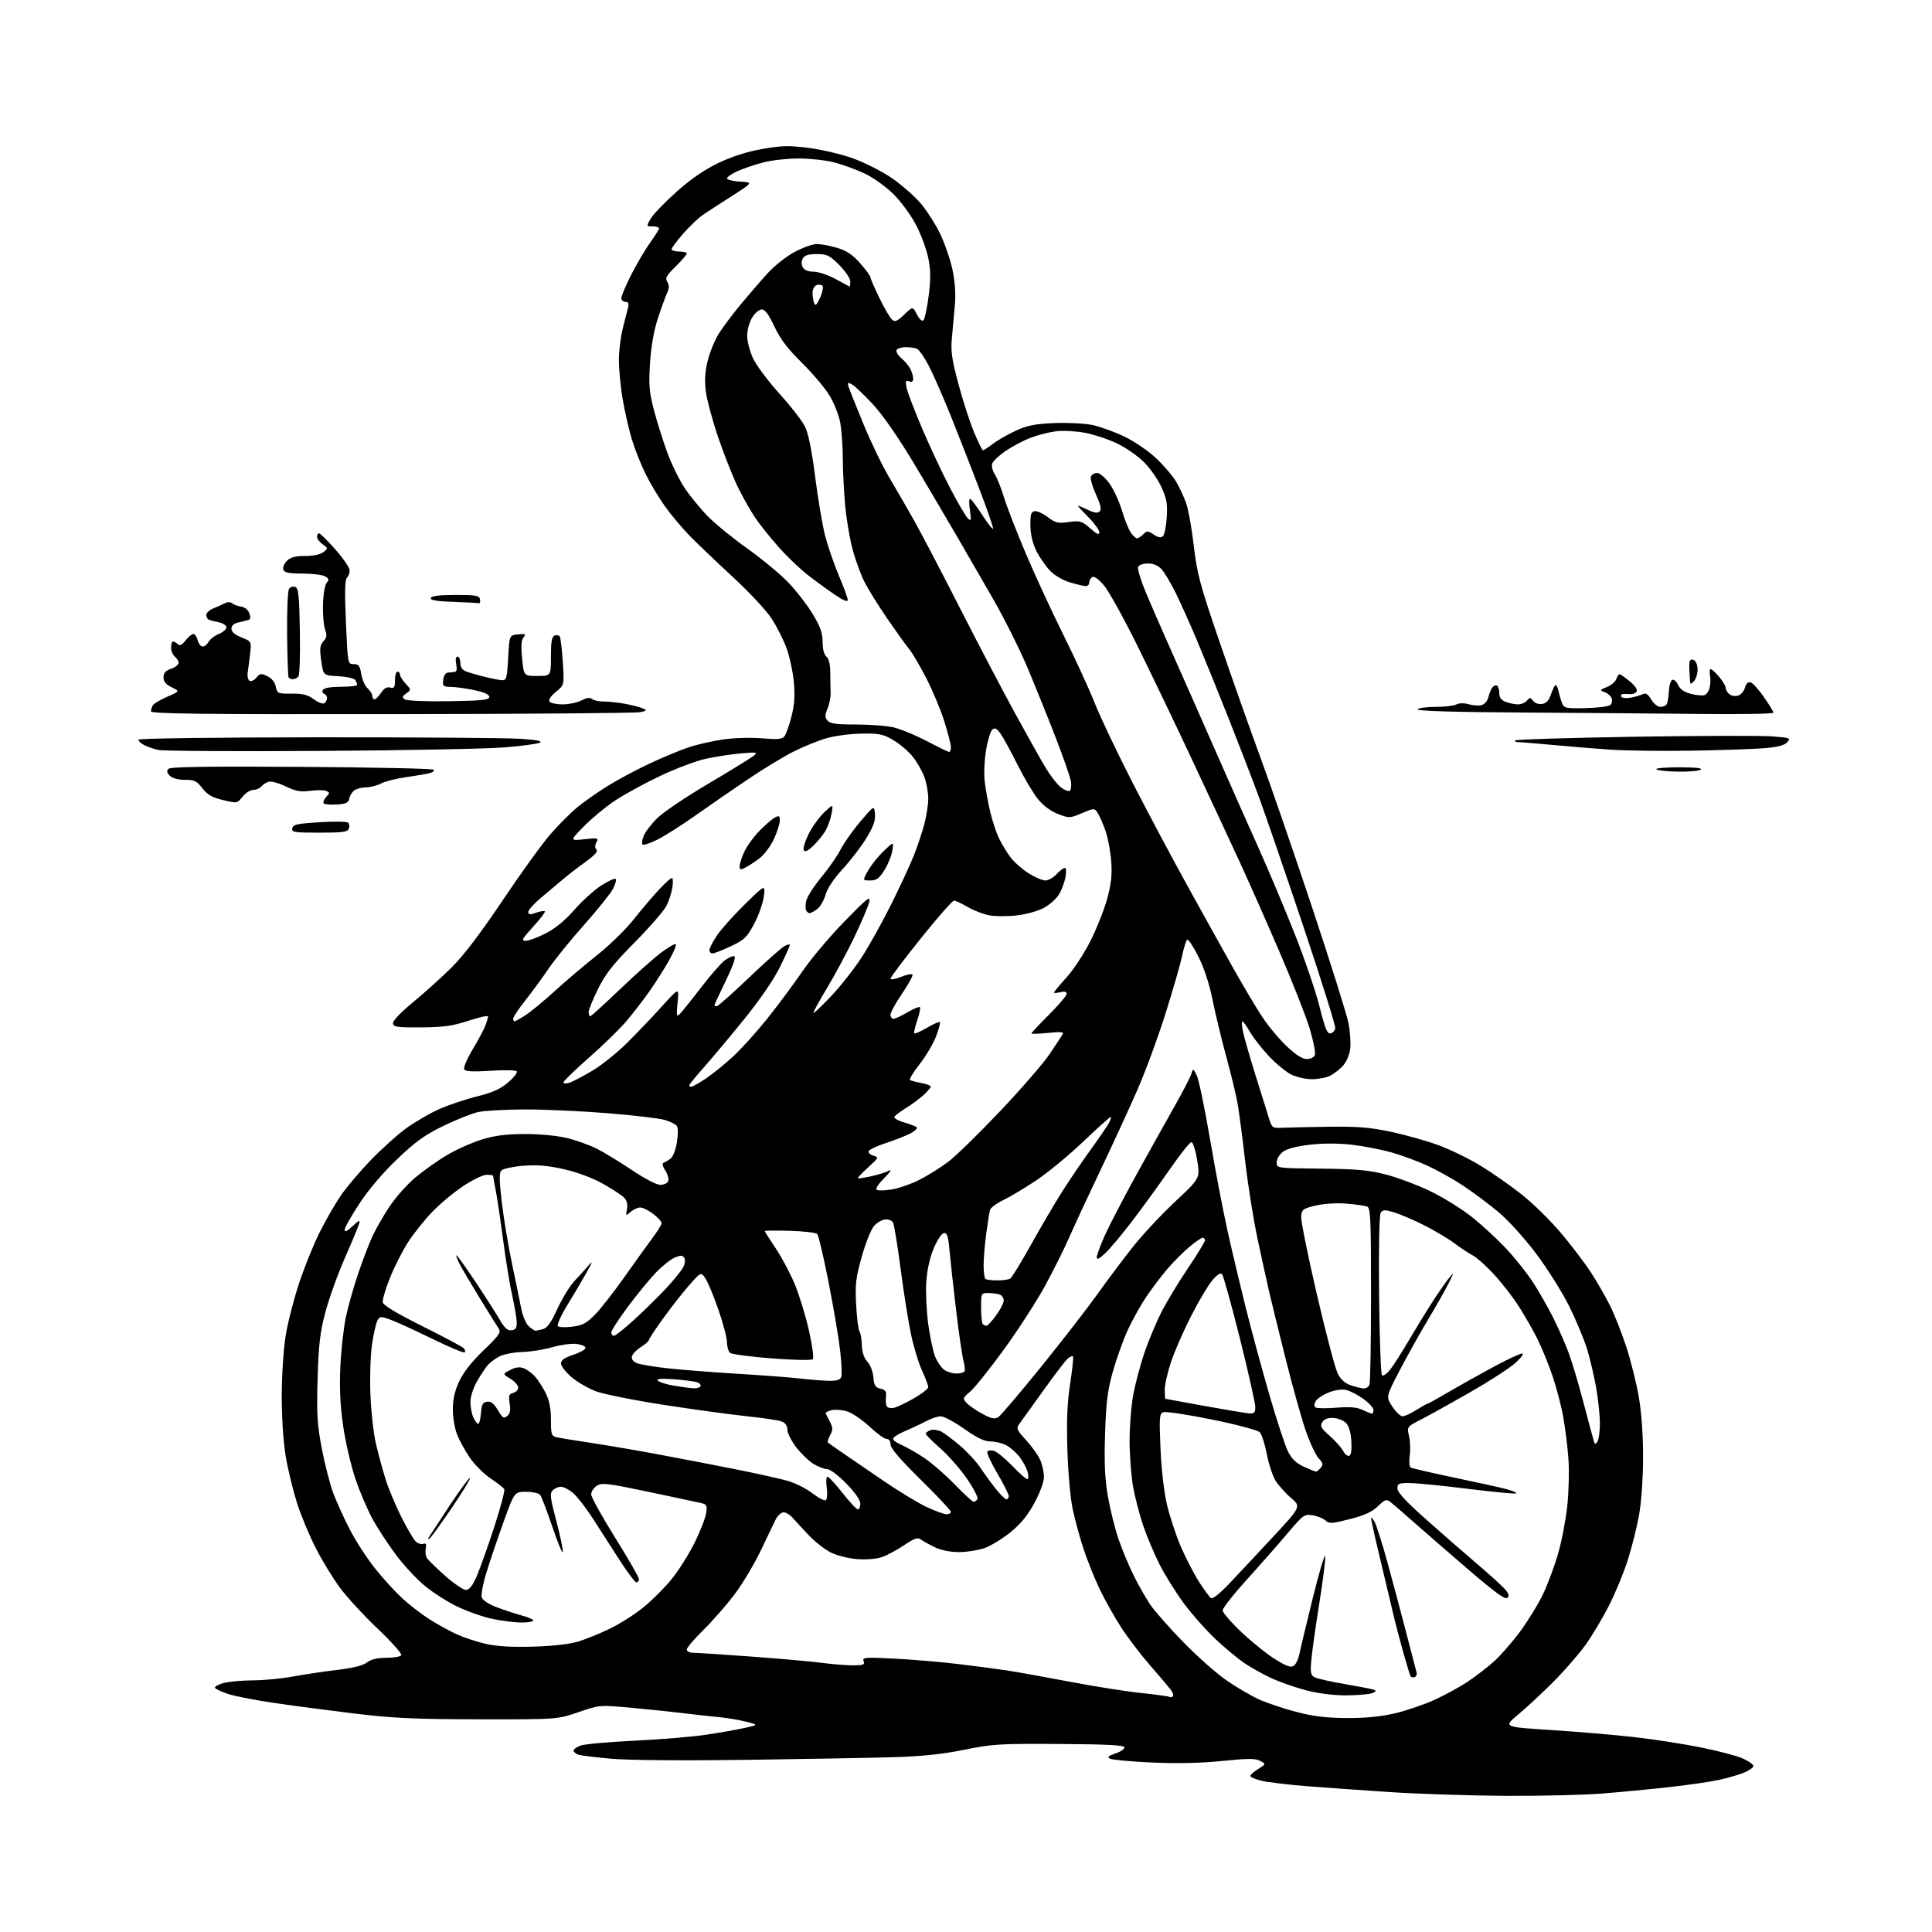 <?xml version="1.0" encoding="UTF-8" standalone="no"?>
<svg 
  version="1.1" 
  xmlns="http://www.w3.org/2000/svg" 
  xmlns:xlink="http://www.w3.org/1999/xlink" 
  xmlns:svg="http://www.w3.org/2000/svg"
  xmlns:rdf="http://www.w3.org/1999/02/22-rdf-syntax-ns#"
  xmlns:cc="http://creativecommons.org/ns#"
  xmlns:dc="http://purl.org/dc/elements/1.1/"
  viewBox="0 0 768 768"
  width="768"
  height="768"
>
<style>svg {background-color: white; }</style>"
<path stroke="none" fill="black" fill-rule="evenodd" d="M598.60,713.87C584.80,713.79 564.50,713.15 553.50,712.44C542.50,711.73 527.23,710.65 519.57,710.04C511.90,709.43 503.69,708.45 501.32,707.85C498.94,707.25 497.00,706.41 497.00,705.98C497.00,705.55 498.41,704.30 500.14,703.21C503.28,701.22 503.28,701.22 500.94,699.97C499.06,698.96 496.08,698.97 485.86,700.01C477.39,700.88 468.03,701.08 457.92,700.63C449.56,700.25 442.04,699.56 441.21,699.10C440.06,698.45 440.57,697.97 443.35,697.05C445.36,696.39 447.00,695.30 447.00,694.64C447.00,693.73 440.62,693.39 421.25,693.26C397.42,693.10 394.59,693.27 383.31,695.56C374.50,697.35 366.62,698.16 354.81,698.52C345.84,698.78 319.69,699.26 296.71,699.57C271.97,699.91 250.13,699.73 243.21,699.14C236.77,698.59 230.71,697.83 229.75,697.46C228.79,697.09 228.00,696.37 228.00,695.87C228.00,695.36 229.24,694.48 230.75,693.90C232.26,693.32 241.92,692.44 252.21,691.95C262.51,691.46 275.33,690.39 280.71,689.58C286.10,688.77 292.98,687.56 296.00,686.89C301.50,685.68 301.50,685.68 296.59,684.40C293.89,683.70 288.71,682.85 285.09,682.51C281.46,682.16 275.35,681.49 271.50,681.00C267.65,680.52 258.62,679.58 251.44,678.92C238.37,677.71 238.37,677.71 229.94,680.61C221.50,683.50 221.50,683.50 190.50,683.45C164.82,683.41 156.33,683.02 141.00,681.17C130.82,679.94 116.42,678.04 109.00,676.95C101.58,675.86 93.37,674.27 90.76,673.41C88.16,672.55 85.78,671.46 85.49,670.98C85.19,670.50 86.65,669.64 88.72,669.06C90.80,668.48 96.10,667.99 100.50,667.97C104.90,667.95 112.10,667.26 116.50,666.44C120.90,665.62 128.78,664.44 134.00,663.82C140.34,663.07 144.29,662.08 145.88,660.85C147.52,659.58 149.94,659.00 153.58,659.00C156.49,659.00 159.17,658.54 159.51,657.98C159.86,657.41 155.64,652.67 150.14,647.44C144.63,642.20 137.90,634.90 135.17,631.21C132.43,627.52 128.12,620.45 125.57,615.50C123.03,610.55 119.65,602.45 118.07,597.50C116.50,592.55 114.48,584.26 113.60,579.07C112.64,573.38 112.00,563.87 112.00,555.07C112.01,546.77 112.67,536.41 113.55,531.00C114.39,525.77 116.83,516.27 118.96,509.89C121.09,503.50 124.74,494.50 127.05,489.89C129.37,485.27 133.09,478.80 135.31,475.50C137.53,472.20 142.98,465.74 147.42,461.14C151.86,456.55 158.27,450.80 161.65,448.38C165.04,445.95 170.73,442.64 174.31,441.01C177.89,439.39 184.66,437.10 189.35,435.92C195.80,434.31 198.89,432.93 201.96,430.31C204.19,428.40 205.76,426.42 205.45,425.91C205.12,425.39 200.71,425.27 195.09,425.64C188.01,426.10 185.09,425.95 184.56,425.10C184.15,424.43 185.58,420.99 187.86,417.20C190.08,413.52 192.37,409.23 192.95,407.68C193.53,406.14 194.00,404.50 194.00,404.04C194.00,403.59 190.51,404.36 186.25,405.75C179.99,407.81 176.39,408.32 167.52,408.40C158.15,408.49 156.50,408.26 156.22,406.88C156.02,405.86 158.96,402.74 164.20,398.40C168.77,394.62 175.69,388.38 179.59,384.52C184.29,379.86 191.08,370.93 199.75,358.00C206.94,347.27 215.47,335.45 218.70,331.73C221.93,328.01 226.74,323.18 229.38,321.00C232.02,318.81 237.41,315.02 241.34,312.57C245.28,310.11 252.78,306.09 258.00,303.63C263.23,301.17 270.31,298.21 273.75,297.07C277.18,295.92 283.47,294.50 287.72,293.91C291.97,293.31 298.86,293.13 303.03,293.50C308.96,294.03 310.87,293.87 311.78,292.76C312.42,291.99 313.69,288.47 314.59,284.95C315.79,280.25 316.06,276.57 315.57,271.18C315.20,267.13 313.89,261.04 312.66,257.64C311.43,254.25 308.69,248.87 306.58,245.68C304.47,242.50 297.52,235.08 291.14,229.20C284.76,223.31 277.13,216.03 274.17,213.00C271.22,209.97 266.83,204.76 264.42,201.40C262.01,198.05 258.50,192.19 256.62,188.38C254.73,184.56 252.26,178.31 251.11,174.47C249.97,170.64 248.35,163.50 247.51,158.62C246.68,153.73 246.01,146.76 246.02,143.12C246.02,139.48 246.73,133.80 247.57,130.50C248.42,127.20 249.37,123.49 249.67,122.25C250.08,120.61 249.79,120.00 248.62,120.00C247.73,120.00 247.00,119.32 247.00,118.48C247.00,117.64 248.76,113.48 250.91,109.23C253.07,104.98 256.44,99.25 258.41,96.50C260.39,93.75 262.00,91.17 262.00,90.75C262.00,90.34 260.85,90.00 259.44,90.00C256.89,90.00 256.89,90.00 258.69,86.88C259.69,85.16 264.28,80.39 268.89,76.27C274.58,71.19 279.93,67.50 285.51,64.82C290.98,62.20 296.84,60.32 302.94,59.24C310.75,57.86 313.55,57.79 321.51,58.80C326.67,59.45 334.63,61.34 339.20,63.00C343.76,64.66 350.55,68.10 354.29,70.64C358.02,73.19 363.11,77.57 365.59,80.38C368.08,83.20 371.68,88.74 373.60,92.69C375.51,96.65 377.78,103.17 378.62,107.19C379.60,111.83 379.96,116.88 379.60,121.00C379.30,124.58 378.76,130.45 378.42,134.07C377.89,139.57 378.30,142.56 380.97,152.57C382.72,159.13 385.51,167.76 387.17,171.75C388.83,175.74 390.44,179.00 390.75,179.00C391.06,179.00 392.82,177.85 394.67,176.44C396.52,175.03 400.61,172.69 403.76,171.23C408.36,169.11 411.40,168.50 419.07,168.18C424.33,167.96 431.13,168.30 434.19,168.93C437.24,169.57 442.96,171.63 446.91,173.52C450.96,175.46 456.49,179.24 459.63,182.21C462.69,185.11 466.26,189.29 467.56,191.52C468.87,193.74 470.65,197.58 471.52,200.03C472.39,202.49 473.76,210.12 474.55,217.00C475.85,228.13 476.99,232.36 484.91,255.50C489.80,269.80 497.04,290.27 501.00,301.00C504.96,311.73 514.19,338.50 521.52,360.50C528.84,382.50 535.38,403.31 536.05,406.75C536.72,410.19 537.01,414.85 536.71,417.10C536.40,419.40 535.14,422.29 533.83,423.69C532.55,425.07 530.28,426.82 528.80,427.60C527.31,428.37 524.03,429.00 521.51,429.00C518.98,429.00 515.25,428.15 513.20,427.10C511.16,426.06 507.20,422.79 504.41,419.84C501.61,416.88 498.24,412.57 496.91,410.24C495.59,407.92 494.21,406.01 493.86,406.01C493.50,406.00 493.63,407.91 494.14,410.25C494.65,412.59 496.88,420.35 499.11,427.50C501.34,434.65 503.73,442.30 504.42,444.50C505.66,448.42 505.77,448.50 510.09,448.29C512.52,448.18 520.80,448.00 528.50,447.90C539.59,447.75 544.63,448.16 552.75,449.87C558.39,451.06 566.83,453.43 571.52,455.12C576.21,456.82 583.84,460.52 588.49,463.35C593.14,466.18 600.58,471.39 605.03,474.92C609.48,478.45 616.55,485.42 620.74,490.42C624.93,495.41 630.25,502.43 632.55,506.00C634.86,509.57 638.19,515.38 639.96,518.90C641.74,522.43 644.67,529.85 646.48,535.40C648.30,540.96 650.55,550.00 651.48,555.50C652.54,561.74 653.17,570.76 653.15,579.50C653.13,587.65 652.46,597.16 651.55,602.26C650.69,607.08 648.65,615.18 647.03,620.26C645.40,625.34 642.03,633.48 639.55,638.35C637.06,643.22 632.91,650.18 630.31,653.81C627.72,657.45 621.97,664.06 617.55,668.49C613.12,672.93 606.81,678.80 603.53,681.53C597.55,686.50 597.55,686.50 616.53,687.71C626.96,688.38 641.80,689.63 649.50,690.51C657.20,691.38 669.11,693.22 675.97,694.60C682.83,695.97 690.36,697.95 692.72,698.99C695.07,700.04 697.00,701.39 697.00,701.99C697.00,702.60 695.42,703.76 693.49,704.57C691.57,705.37 687.18,706.67 683.74,707.45C680.31,708.23 671.20,709.56 663.50,710.41C655.80,711.26 643.70,712.42 636.60,712.98C629.51,713.54 612.41,713.94 598.60,713.87zM535.50,682.94C543.17,682.97 549.02,682.38 554.82,680.99C559.39,679.90 566.45,677.46 570.51,675.59C574.57,673.72 580.33,670.56 583.32,668.58C586.31,666.59 590.92,663.06 593.57,660.73C596.21,658.41 600.99,652.98 604.18,648.68C607.37,644.38 611.53,637.59 613.42,633.60C615.32,629.60 618.02,622.32 619.42,617.42C620.83,612.51 622.45,604.00 623.03,598.50C623.61,593.00 623.81,584.67 623.48,580.00C623.15,575.33 622.23,567.88 621.44,563.46C620.66,559.03 618.73,551.61 617.15,546.96C615.58,542.31 612.82,535.58 611.02,532.00C609.22,528.42 605.86,522.58 603.55,519.00C601.25,515.42 596.85,509.79 593.78,506.47C590.71,503.15 586.91,499.78 585.35,498.97C583.78,498.16 580.51,496.00 578.07,494.17C575.63,492.34 570.23,489.13 566.07,487.03C561.91,484.94 556.55,482.65 554.17,481.93C550.50,480.83 549.69,480.85 548.87,482.07C548.28,482.94 548.02,495.64 548.21,514.68C548.38,531.83 548.90,546.23 549.35,546.68C549.81,547.13 551.23,546.18 552.52,544.57C553.81,542.96 557.12,537.78 559.89,533.07C562.65,528.36 566.95,521.35 569.43,517.50C571.92,513.65 574.89,509.38 576.03,508.00C578.08,505.54 578.08,505.58 575.95,509.91C574.77,512.34 571.08,518.86 567.76,524.41C564.44,529.96 559.29,539.18 556.32,544.89C550.92,555.28 550.92,555.28 553.48,559.14C554.88,561.26 556.71,563.00 557.53,563.00C558.36,563.00 560.82,561.88 563.00,560.50C565.18,559.12 567.18,558.00 567.45,558.00C567.72,558.00 571.66,555.81 576.22,553.14C580.77,550.47 588.82,545.97 594.09,543.14C599.36,540.31 604.31,538.02 605.09,538.04C605.87,538.06 604.65,539.75 602.39,541.79C600.13,543.83 592.03,549.08 584.39,553.45C576.75,557.82 567.97,562.69 564.87,564.28C559.25,567.17 559.25,567.17 560.11,570.83C560.59,572.85 560.71,576.36 560.39,578.63C560.07,580.90 560.24,583.03 560.77,583.36C561.29,583.68 569.15,585.50 578.23,587.40C587.31,589.30 596.64,591.36 598.97,591.99C601.30,592.62 602.97,593.36 602.69,593.64C602.41,593.92 593.93,593.12 583.84,591.87C573.75,590.61 563.25,589.57 560.50,589.54C556.01,589.50 555.50,589.72 555.50,591.68C555.50,593.21 558.91,596.90 566.78,603.89C572.99,609.41 581.99,617.26 586.78,621.34C591.58,625.43 596.60,629.95 597.94,631.40C599.75,633.35 600.08,634.32 599.24,635.16C598.40,636.00 594.57,633.25 584.31,624.45C576.71,617.94 566.90,609.42 562.50,605.53C558.10,601.63 553.69,597.82 552.71,597.06C551.13,595.85 550.55,596.05 547.71,598.77C545.36,601.03 542.37,602.40 536.53,603.88C529.43,605.69 528.38,605.75 526.90,604.41C525.99,603.59 523.70,602.66 521.80,602.35C518.50,601.82 518.06,602.13 511.71,609.65C508.06,613.97 500.79,622.23 495.56,628.00C490.33,633.77 486.04,639.24 486.02,640.15C486.01,641.05 489.54,645.10 493.86,649.15C498.18,653.19 504.26,658.02 507.36,659.87C511.87,662.57 513.29,663.01 514.44,662.05C515.23,661.40 516.15,659.43 516.49,657.68C516.83,655.93 519.22,645.95 521.79,635.50C524.37,625.05 526.62,617.45 526.79,618.61C526.96,619.78 525.92,628.10 524.48,637.11C523.04,646.13 521.60,656.27 521.30,659.65C520.82,664.98 520.99,665.92 522.62,666.76C523.65,667.29 529.00,668.50 534.50,669.43C540.00,670.37 545.17,671.38 546.00,671.67C547.20,672.10 547.09,672.38 545.50,673.04C544.40,673.49 539.86,673.89 535.41,673.93C530.35,673.97 524.36,673.24 519.41,671.98C515.06,670.86 508.70,668.64 505.27,667.04C501.84,665.44 496.98,662.71 494.46,660.98C491.95,659.24 486.91,655.05 483.27,651.66C479.64,648.27 473.99,641.91 470.73,637.53C467.47,633.14 463.04,626.07 460.90,621.80C458.76,617.54 455.82,610.55 454.38,606.27C452.94,602.00 451.16,595.12 450.42,591.00C449.68,586.88 449.05,578.71 449.03,572.86C449.02,567.01 449.68,558.65 450.51,554.28C451.34,549.91 453.30,542.55 454.86,537.92C456.43,533.29 459.41,526.12 461.47,522.00C463.54,517.88 468.33,509.91 472.12,504.30C475.90,498.68 479.00,493.62 479.00,493.05C479.00,492.47 478.59,492.00 478.09,492.00C477.60,492.00 475.23,493.63 472.84,495.62C470.46,497.61 466.55,501.52 464.16,504.30C461.77,507.09 458.01,512.05 455.79,515.31C453.57,518.58 450.23,524.55 448.37,528.57C446.51,532.60 443.82,540.08 442.39,545.19C440.26,552.77 439.69,557.39 439.28,570.00C438.91,581.68 439.19,587.82 440.42,594.91C441.32,600.09 443.23,607.74 444.66,611.91C446.09,616.09 448.84,622.65 450.76,626.50C452.69,630.35 455.65,635.52 457.34,638.00C459.03,640.48 464.86,647.09 470.31,652.70C475.75,658.30 483.52,665.19 487.58,667.99C491.64,670.80 497.56,674.25 500.73,675.66C503.90,677.07 510.55,679.28 515.50,680.56C522.20,682.30 527.31,682.91 535.50,682.94zM466.17,674.40C466.66,674.09 466.26,672.81 465.28,671.55C464.30,670.28 460.62,665.95 457.10,661.92C453.58,657.89 448.47,651.20 445.76,647.05C443.05,642.90 439.13,635.90 437.04,631.50C434.96,627.10 432.09,619.90 430.65,615.50C429.22,611.10 427.31,604.12 426.43,600.00C425.52,595.80 424.59,585.45 424.31,576.50C423.94,564.71 424.23,557.76 425.40,550.08C426.28,544.35 426.78,539.45 426.52,539.19C426.26,538.93 425.35,539.30 424.49,540.01C423.64,540.72 419.24,546.46 414.72,552.78C410.20,559.09 405.88,565.10 405.13,566.13C403.89,567.81 404.19,568.48 407.95,572.56C410.26,575.07 412.79,578.65 413.58,580.53C414.36,582.40 414.99,585.41 414.98,587.22C414.98,589.10 413.35,593.49 411.17,597.50C408.46,602.49 405.69,605.85 401.54,609.21C398.33,611.79 393.67,614.61 391.18,615.46C388.68,616.30 384.14,616.99 381.07,616.98C377.61,616.96 373.99,616.22 371.50,615.00C369.30,613.92 366.82,612.54 365.99,611.93C364.80,611.05 363.37,611.56 359.27,614.32C356.40,616.25 352.40,618.37 350.38,619.04C348.27,619.73 344.10,620.04 340.58,619.76C337.17,619.48 332.56,618.31 330.21,617.11C327.89,615.92 324.08,612.96 321.74,610.53C319.41,608.10 316.47,604.93 315.22,603.49C313.96,602.05 312.18,601.01 311.25,601.19C310.33,601.37 309.02,602.64 308.35,604.01C307.69,605.38 305.00,610.97 302.38,616.44C299.77,621.90 295.04,629.78 291.89,633.94C288.73,638.10 283.19,644.41 279.58,647.97C275.96,651.53 273.00,655.02 273.00,655.72C273.00,656.42 274.14,657.00 275.53,657.00C276.92,657.00 287.38,657.68 298.78,658.52C310.18,659.36 322.80,660.48 326.82,661.02C330.85,661.56 336.35,662.00 339.04,662.00C343.20,662.00 343.84,661.75 343.30,660.34C342.72,658.82 343.79,658.73 355.58,659.33C362.69,659.69 374.12,660.66 381.00,661.49C387.88,662.32 396.65,663.47 400.50,664.06C404.35,664.65 415.38,666.63 425.00,668.47C434.62,670.31 447.44,672.34 453.49,672.98C459.53,673.62 464.66,674.32 464.88,674.54C465.10,674.76 465.68,674.70 466.17,674.40zM562.34,666.68C561.70,666.91 560.97,666.74 560.71,666.30C560.46,665.86 559.11,661.45 557.71,656.50C556.32,651.55 554.40,644.12 553.46,640.00C552.51,635.88 550.21,626.22 548.36,618.55C546.51,610.88 545.02,604.13 545.04,603.55C545.06,602.97 545.69,603.63 546.44,605.01C547.19,606.38 549.48,613.58 551.52,621.01C553.56,628.43 556.92,641.02 558.99,649.00C561.05,656.98 562.91,664.12 563.12,664.88C563.33,665.63 562.98,666.44 562.34,666.68zM212.00,654.56C220.00,654.33 226.48,653.59 230.00,652.50C233.03,651.56 238.67,649.25 242.55,647.37C246.43,645.48 252.38,641.69 255.78,638.94C259.17,636.20 264.22,631.15 266.99,627.72C269.76,624.30 273.84,617.84 276.06,613.38C278.27,608.91 280.35,603.65 280.66,601.68C281.18,598.51 280.97,598.03 278.87,597.53C277.57,597.22 268.18,595.22 258.00,593.07C241.45,589.59 239.26,589.33 237.25,590.61C236.01,591.40 235.00,592.93 235.00,594.02C235.00,595.11 239.28,602.84 244.50,611.21C249.72,619.58 254.00,627.00 254.00,627.71C254.00,628.42 253.54,629.00 252.98,629.00C252.42,629.00 249.43,625.06 246.35,620.25C243.26,615.44 238.48,608.00 235.72,603.71C232.96,599.43 229.38,594.82 227.77,593.46C226.16,592.11 224.01,591.00 222.99,591.00C221.98,591.00 220.50,591.64 219.72,592.42C218.49,593.65 218.69,595.31 221.16,604.67C222.73,610.63 223.89,616.17 223.74,616.99C223.60,617.81 221.73,613.31 219.59,606.99C217.45,600.67 215.26,594.94 214.73,594.25C214.19,593.56 211.67,593.01 209.13,593.01C204.50,593.03 204.50,593.03 200.26,604.76C197.93,611.22 194.87,620.23 193.46,624.79C192.04,629.35 191.16,633.93 191.50,634.98C191.87,636.15 194.28,637.71 197.72,639.00C200.81,640.15 205.28,641.62 207.67,642.26C210.05,642.89 212.00,643.77 212.00,644.21C212.00,644.64 209.86,644.99 207.25,644.98C204.64,644.97 199.43,644.32 195.69,643.52C191.94,642.73 185.64,640.51 181.69,638.59C177.73,636.68 171.91,632.95 168.74,630.30C165.57,627.66 160.53,622.24 157.54,618.25C154.54,614.26 150.40,607.97 148.34,604.28C146.27,600.58 143.12,593.27 141.34,588.03C139.56,582.79 137.35,573.33 136.43,567.00C135.24,558.86 134.91,552.00 135.29,543.50C135.58,536.90 136.57,527.96 137.47,523.64C138.38,519.32 140.61,511.44 142.42,506.14C144.23,500.84 146.75,494.25 148.02,491.50C149.29,488.75 152.30,483.49 154.71,479.80C157.12,476.12 161.82,470.82 165.16,468.03C168.50,465.23 174.22,461.20 177.87,459.06C181.52,456.91 187.65,454.18 191.50,452.99C196.65,451.40 201.14,450.81 208.50,450.79C214.35,450.77 221.30,451.42 225.26,452.36C228.98,453.25 234.38,455.17 237.26,456.63C240.14,458.09 246.42,461.92 251.21,465.14C256.21,468.51 261.02,471.00 262.49,471.00C263.91,471.00 265.32,470.32 265.64,469.49C265.96,468.66 265.43,466.77 264.46,465.29C263.45,463.75 263.12,462.46 263.70,462.27C264.26,462.08 265.51,461.35 266.48,460.64C267.53,459.87 268.59,457.18 269.09,453.99C269.61,450.72 269.56,448.18 268.98,447.48C268.45,446.84 266.32,445.81 264.23,445.19C262.14,444.56 251.97,443.36 241.64,442.52C231.30,441.69 216.47,441.01 208.67,441.02C200.88,441.04 192.47,441.51 190.00,442.07C187.53,442.63 181.36,445.09 176.31,447.54C168.96,451.09 165.28,453.74 157.98,460.68C152.30,466.08 146.59,472.79 142.92,478.37C139.66,483.31 137.00,488.03 137.00,488.86C137.00,489.91 137.97,489.47 140.14,487.44C142.75,485.00 143.19,484.84 142.74,486.50C142.43,487.60 139.88,493.74 137.06,500.13C134.25,506.53 130.77,516.21 129.34,521.63C127.20,529.74 126.65,534.45 126.25,548.06C125.85,562.22 126.09,566.25 127.94,575.93C129.13,582.14 131.19,590.12 132.52,593.66C133.85,597.19 136.85,603.76 139.19,608.26C141.53,612.75 145.98,619.60 149.07,623.47C152.16,627.33 156.96,632.62 159.75,635.20C162.53,637.79 167.39,641.55 170.54,643.57C173.69,645.59 178.61,648.30 181.47,649.61C184.32,650.92 189.55,652.65 193.08,653.46C197.49,654.47 203.41,654.81 212.00,654.56zM488.50,629.67C491.80,626.19 499.62,617.84 505.87,611.12C517.24,598.90 517.24,598.90 513.19,595.43C510.96,593.53 508.19,590.43 507.03,588.56C505.88,586.68 504.31,581.91 503.56,577.95C502.80,574.00 501.53,570.11 500.74,569.31C499.94,568.51 491.40,566.25 481.75,564.28C472.10,562.32 463.42,561.01 462.46,561.38C460.88,561.98 460.78,563.32 461.31,575.77C461.65,583.78 462.71,593.04 463.86,598.00C464.95,602.67 467.42,610.20 469.36,614.72C471.31,619.23 474.55,625.53 476.58,628.72C478.61,631.90 480.77,634.84 481.38,635.25C482.05,635.70 484.90,633.46 488.50,629.67zM185.18,632.00C186.55,632.00 187.79,630.47 189.42,626.75C190.70,623.86 193.84,615.07 196.40,607.21C198.97,599.35 200.79,592.48 200.46,591.94C200.13,591.40 197.66,589.48 194.99,587.68C192.31,585.87 188.60,582.17 186.75,579.45C184.89,576.73 182.61,572.58 181.69,570.23C180.76,567.88 180.00,563.38 180.01,560.23C180.02,556.22 180.78,552.87 182.55,549.07C184.19,545.53 187.57,541.25 192.24,536.77C198.31,530.95 199.24,529.62 198.28,528.19C197.65,527.26 194.24,521.77 190.69,516.00C187.15,510.23 183.50,504.04 182.60,502.25C181.69,500.46 181.18,499.00 181.45,499.00C181.73,499.00 185.04,503.61 188.81,509.25C192.58,514.89 196.92,521.66 198.46,524.30C200.60,527.98 201.75,529.03 203.38,528.80C205.03,528.57 205.48,527.84 205.40,525.50C205.34,523.85 204.54,519.12 203.61,515.00C202.68,510.88 201.06,500.98 200.01,493.00C198.96,485.02 197.62,476.08 197.05,473.11C196.47,470.15 196.00,467.56 196.00,467.36C196.00,467.16 194.83,467.00 193.41,467.00C191.98,467.00 187.74,469.06 183.98,471.59C180.22,474.11 174.67,478.76 171.65,481.93C168.63,485.09 164.39,490.43 162.21,493.79C160.04,497.15 156.82,503.49 155.05,507.88C153.28,512.28 151.98,516.69 152.16,517.68C152.39,518.90 157.56,522.02 167.85,527.15C176.29,531.36 183.69,535.29 184.28,535.88C184.88,536.48 185.09,537.25 184.74,537.59C184.40,537.94 178.46,535.45 171.54,532.06C164.62,528.67 157.17,525.27 154.99,524.50C151.34,523.21 150.94,523.24 150.04,524.93C149.50,525.94 148.54,530.07 147.92,534.10C147.28,538.18 146.98,547.01 147.23,553.97C147.48,560.86 148.49,569.88 149.46,574.00C150.43,578.12 152.14,584.42 153.26,588.00C154.37,591.58 157.20,598.35 159.55,603.05C161.90,607.76 164.53,612.20 165.40,612.92C166.27,613.64 167.59,613.99 168.33,613.70C169.30,613.33 169.56,613.85 169.24,615.50C169.00,616.78 169.18,618.47 169.65,619.26C170.12,620.05 173.37,623.24 176.88,626.35C180.38,629.46 184.12,632.00 185.18,632.00zM170.68,611.70C170.12,612.04 170.09,611.71 170.62,610.84C171.11,610.06 174.84,604.37 178.92,598.21C183.01,592.05 186.57,587.24 186.84,587.51C187.12,587.78 183.80,593.21 179.48,599.56C175.16,605.92 171.20,611.38 170.68,611.70zM376.25,601.95C377.21,601.98 378.00,601.55 378.00,601.00C378.00,600.45 372.60,594.69 366.00,588.20C357.88,580.21 354.00,575.69 354.00,574.20C354.00,572.87 353.38,572.00 352.44,572.00C351.58,572.00 348.54,569.81 345.69,567.13C342.84,564.46 338.86,561.74 336.85,561.09C334.84,560.44 332.01,560.21 330.56,560.58C329.10,560.94 328.06,561.52 328.24,561.87C328.42,562.22 329.19,563.74 329.95,565.26C331.10,567.57 331.11,568.42 330.00,570.51C329.26,571.88 328.85,573.18 329.08,573.41C329.31,573.63 331.75,575.35 334.50,577.24C337.25,579.12 344.65,584.18 350.94,588.48C357.23,592.78 365.10,597.56 368.44,599.10C371.77,600.65 375.29,601.93 376.25,601.95zM341.02,600.00C341.56,600.00 342.00,598.97 342.00,597.72C342.00,596.30 339.89,593.28 336.41,589.72C333.21,586.44 329.96,584.00 328.78,584.00C327.66,584.00 325.21,583.05 323.34,581.90C321.47,580.74 318.38,577.75 316.47,575.26C314.56,572.76 313.00,569.64 313.00,568.33C313.00,566.80 312.20,565.64 310.75,565.07C309.51,564.58 303.32,563.64 297.00,562.99C290.68,562.34 275.82,560.31 264.00,558.48C252.18,556.66 239.99,554.22 236.92,553.07C233.85,551.92 229.46,549.38 227.17,547.41C224.88,545.45 223.00,543.02 223.00,542.00C223.00,540.68 224.42,539.69 228.05,538.48C230.87,537.55 232.93,536.30 232.72,535.65C232.52,535.02 230.73,534.36 228.76,534.20C226.79,534.03 222.55,534.65 219.34,535.59C216.13,536.52 210.80,537.36 207.50,537.45C204.20,537.55 200.15,538.34 198.50,539.21C196.85,540.08 194.77,541.63 193.89,542.65C193.00,543.67 191.09,546.56 189.64,549.09C188.12,551.73 187.00,555.21 187.00,557.29C187.00,559.28 187.52,562.05 188.16,563.45C188.80,564.85 189.67,566.00 190.10,566.00C190.53,566.00 191.02,564.09 191.19,561.75C191.44,558.30 191.90,557.44 193.62,557.20C195.16,556.98 196.33,557.89 197.90,560.55C199.75,563.69 200.27,564.02 201.62,562.90C202.76,561.95 203.03,560.59 202.60,557.91C202.10,554.80 202.32,554.15 204.01,553.71C205.10,553.42 206.00,552.46 206.00,551.58C206.00,550.69 204.60,549.12 202.88,548.07C199.76,546.18 199.76,546.18 202.82,544.59C204.97,543.48 206.58,543.27 208.19,543.90C209.46,544.39 211.46,545.85 212.64,547.14C213.81,548.44 215.73,551.39 216.89,553.71C218.38,556.69 219.00,559.80 219.00,564.35C219.00,570.20 219.21,570.83 221.25,571.32C222.49,571.61 228.45,572.59 234.50,573.50C240.55,574.40 252.70,576.47 261.50,578.11C270.30,579.74 284.25,582.43 292.50,584.08C300.75,585.73 309.98,587.78 313.00,588.63C316.02,589.47 320.47,591.70 322.88,593.56C325.29,595.43 327.71,596.68 328.25,596.34C328.81,596.00 328.98,593.84 328.64,591.37C328.31,588.97 328.44,587.00 328.93,587.00C329.42,587.00 332.12,589.92 334.93,593.50C337.74,597.08 340.48,600.00 341.02,600.00zM387.04,597.00C387.50,597.00 388.18,596.51 388.55,595.92C388.92,595.33 387.03,591.66 384.36,587.78C381.69,583.90 376.91,578.46 373.75,575.71C370.59,572.95 368.00,570.35 368.00,569.92C368.00,569.49 368.88,568.85 369.96,568.51C371.04,568.17 372.95,568.43 374.21,569.10C375.47,569.77 378.81,572.27 381.62,574.67C384.44,577.06 388.02,580.93 389.58,583.26C391.13,585.59 393.92,589.41 395.77,591.75C397.62,594.09 399.55,596.00 400.07,596.00C400.58,596.00 401.00,595.43 401.00,594.73C401.00,594.03 398.96,589.97 396.46,585.70C393.96,581.43 392.16,577.55 392.46,577.07C392.76,576.58 393.93,576.43 395.06,576.73C396.20,577.02 399.46,579.68 402.31,582.63C405.16,585.58 407.88,588.00 408.35,588.00C408.83,588.00 408.91,586.76 408.53,585.25C408.15,583.74 406.73,581.04 405.37,579.25C404.01,577.46 401.59,575.32 400.00,574.50C398.40,573.67 395.59,573.00 393.74,573.00C391.33,573.00 388.40,571.60 383.29,568.00C379.39,565.25 375.20,563.00 373.98,563.00C372.77,563.00 370.14,563.87 368.14,564.94C366.14,566.00 362.36,567.78 359.75,568.88C357.14,569.99 355.00,571.36 355.00,571.93C355.00,572.50 356.46,573.59 358.25,574.33C360.04,575.08 363.98,577.30 367.00,579.27C370.02,581.23 375.58,586.03 379.35,589.92C383.12,593.81 386.58,597.00 387.04,597.00zM523.13,584.98C523.47,584.99 524.33,584.31 525.02,583.47C526.07,582.21 525.92,581.55 524.15,579.66C522.96,578.40 520.63,573.35 518.95,568.43C517.27,563.52 513.70,550.73 511.02,540.00C508.33,529.27 505.40,517.35 504.51,513.50C503.62,509.65 501.56,500.26 499.93,492.64C498.30,485.02 496.08,471.10 494.99,461.71C493.91,452.32 492.54,441.90 491.95,438.57C491.36,435.23 489.34,426.88 487.45,420.00C485.57,413.12 483.12,403.00 482.02,397.50C480.74,391.16 478.68,384.85 476.38,380.27C474.38,376.29 472.38,373.26 471.94,373.54C471.50,373.81 470.61,376.61 469.96,379.77C469.31,382.92 466.34,393.26 463.36,402.75C460.38,412.24 455.23,426.19 451.91,433.75C448.59,441.31 441.90,455.82 437.05,466.00C432.20,476.18 426.77,487.88 424.98,492.00C423.19,496.12 418.98,504.59 415.61,510.80C412.25,517.02 404.85,528.49 399.17,536.30C393.49,544.11 387.42,551.70 385.69,553.16C382.71,555.68 382.63,555.93 384.21,557.66C385.12,558.67 387.94,560.62 390.45,561.99C394.01,563.92 395.41,564.23 396.76,563.39C397.72,562.80 405.38,553.81 413.79,543.41C422.20,533.01 432.29,520.00 436.21,514.50C440.13,509.00 446.45,500.56 450.26,495.75C454.07,490.93 461.66,482.80 467.13,477.67C477.08,468.35 477.08,468.35 475.89,461.17C475.24,457.23 474.21,454.00 473.60,454.01C473.00,454.01 469.15,458.85 465.05,464.76C460.95,470.67 454.35,479.77 450.37,485.00C446.40,490.23 441.54,496.05 439.57,497.95C436.99,500.43 436.00,500.94 436.00,499.75C436.00,498.85 437.52,494.77 439.38,490.69C441.24,486.60 446.70,476.11 451.51,467.38C456.32,458.65 463.06,446.55 466.50,440.50C469.93,434.45 473.09,428.40 473.50,427.07C474.25,424.63 474.25,424.63 475.69,427.38C476.48,428.89 478.87,440.33 481.00,452.81C483.13,465.29 486.29,481.80 488.01,489.50C489.73,497.20 492.93,510.70 495.12,519.50C497.32,528.30 501.56,543.94 504.54,554.26C507.52,564.57 510.90,574.84 512.04,577.08C513.52,579.97 515.33,581.70 518.31,583.05C520.61,584.10 522.78,584.97 523.13,584.98zM536.32,578.71C537.09,578.44 537.39,576.41 537.18,572.90C536.97,569.41 536.22,566.85 535.06,565.66C534.08,564.65 531.81,563.75 530.02,563.66C527.83,563.55 526.41,564.10 525.64,565.33C524.67,566.89 525.12,567.71 528.63,570.83C530.90,572.85 533.29,575.54 533.95,576.81C534.60,578.08 535.67,578.94 536.32,578.71zM635.04,572.97C635.55,572.16 635.98,568.97 635.98,565.88C635.99,562.79 635.34,556.47 634.53,551.83C633.72,547.20 632.11,540.28 630.95,536.45C629.79,532.63 626.60,524.96 623.86,519.40C621.12,513.85 615.20,504.40 610.69,498.42C605.96,492.13 599.56,485.08 595.54,481.72C591.71,478.52 585.42,473.82 581.56,471.28C577.71,468.74 571.36,465.19 567.46,463.39C563.56,461.58 557.02,459.18 552.93,458.04C548.84,456.91 541.79,455.55 537.25,455.03C532.09,454.44 525.90,454.44 520.76,455.03C515.47,455.63 511.62,456.64 510.01,457.84C508.58,458.91 507.50,460.72 507.50,462.05C507.50,464.38 507.50,464.38 525.00,464.55C539.24,464.69 544.06,465.13 550.86,466.87C555.46,468.06 563.40,471.03 568.50,473.48C573.60,475.92 581.09,480.57 585.14,483.80C589.19,487.02 595.38,492.75 598.89,496.52C602.41,500.29 607.19,506.33 609.52,509.94C611.84,513.55 615.38,519.75 617.37,523.72C619.36,527.69 622.12,533.93 623.50,537.58C624.87,541.24 627.60,550.37 629.55,557.87C631.51,565.36 633.33,572.16 633.61,572.97C634.05,574.27 634.22,574.27 635.04,572.97zM496.75,561.87C498.56,561.97 499.00,561.47 499.00,559.28C499.00,557.79 496.24,545.52 492.87,532.03C489.49,518.54 486.31,507.05 485.78,506.50C485.16,505.85 483.81,506.71 481.88,509.00C480.25,510.93 476.49,517.25 473.52,523.06C470.55,528.86 466.96,537.04 465.56,541.23C464.15,545.42 463.00,550.46 463.00,552.43C463.00,554.39 463.11,556.02 463.25,556.05C463.39,556.08 470.48,557.38 479.00,558.92C487.52,560.47 495.51,561.79 496.75,561.87zM545.25,561.92C545.66,561.96 546.00,561.33 546.00,560.51C546.00,559.68 544.17,557.69 541.94,556.07C539.71,554.46 536.62,552.86 535.08,552.52C533.42,552.15 530.59,552.58 528.11,553.57C525.82,554.49 523.50,556.06 522.97,557.06C522.32,558.27 522.34,559.09 523.03,559.52C523.61,559.87 527.32,559.90 531.29,559.58C536.49,559.15 539.34,559.39 541.50,560.41C543.15,561.20 544.84,561.87 545.25,561.92zM355.51,559.59C356.77,559.27 360.32,557.56 363.40,555.80C366.48,554.03 369.00,552.05 369.00,551.41C369.00,550.77 367.88,547.79 366.50,544.79C365.13,541.79 363.14,535.22 362.09,530.19C361.04,525.15 359.19,513.49 357.99,504.27C356.78,495.05 355.44,486.82 355.01,486.00C354.57,485.18 353.16,484.61 351.86,484.75C350.56,484.89 348.57,486.06 347.43,487.35C346.29,488.64 344.12,494.07 342.60,499.42C340.21,507.85 339.90,510.41 340.32,518.51C340.58,523.65 341.17,528.45 341.64,529.18C342.10,529.91 342.54,532.44 342.61,534.80C342.70,537.62 343.46,539.86 344.80,541.30C345.97,542.55 347.00,545.21 347.18,547.46C347.44,550.74 347.93,551.52 350.00,552.01C352.02,552.48 352.44,553.12 352.18,555.28C352.00,556.76 352.17,558.46 352.54,559.06C352.91,559.67 354.25,559.90 355.51,559.59zM275.69,551.88C276.90,551.95 278.13,551.60 278.44,551.10C278.74,550.61 278.20,549.90 277.24,549.52C276.28,549.15 272.12,548.59 268.00,548.29C262.56,547.90 260.78,548.05 261.53,548.85C262.09,549.46 265.02,550.36 268.03,550.86C271.04,551.36 274.49,551.82 275.69,551.88zM542.14,551.94C543.05,551.97 544.06,551.29 544.39,550.42C544.73,549.55 545.00,533.40 545.00,514.53C545.00,484.14 544.82,480.14 543.42,479.61C542.54,479.27 538.83,478.76 535.17,478.46C531.22,478.15 526.26,478.46 523.00,479.23C517.96,480.43 517.48,480.79 517.23,483.52C517.08,485.16 519.87,499.01 523.42,514.30C526.97,529.59 530.69,543.76 531.69,545.80C532.96,548.40 534.54,549.85 537.00,550.69C538.92,551.35 541.24,551.91 542.14,551.94zM329.14,548.87C332.56,548.97 333.95,548.58 334.40,547.40C334.74,546.52 334.53,541.68 333.94,536.65C333.36,531.62 331.28,519.40 329.33,509.50C327.38,499.60 325.38,491.06 324.88,490.53C324.37,490.00 319.47,489.43 313.98,489.27C308.49,489.11 304.00,489.15 304.00,489.36C304.00,489.56 305.95,492.65 308.34,496.21C310.73,499.77 314.14,506.18 315.92,510.46C317.70,514.74 320.24,523.02 321.56,528.85C322.90,534.77 323.57,539.83 323.09,540.31C322.61,540.79 315.46,540.65 306.86,539.99C298.41,539.35 290.94,538.35 290.25,537.79C289.56,537.22 289.00,535.35 288.99,533.63C288.99,531.91 287.48,526.13 285.64,520.80C283.80,515.46 281.48,509.85 280.49,508.34C278.68,505.58 278.68,505.58 274.27,510.54C271.84,513.27 267.19,519.17 263.93,523.66C260.67,528.14 257.98,532.19 257.96,532.66C257.94,533.12 256.48,534.41 254.72,535.51C252.96,536.62 251.37,538.31 251.19,539.26C250.98,540.35 251.74,541.33 253.26,541.91C254.59,542.41 259.91,543.31 265.09,543.89C270.26,544.48 282.78,545.46 292.90,546.08C303.02,546.69 314.27,547.54 317.90,547.97C321.53,548.39 326.59,548.80 329.14,548.87zM380.16,546.00C381.66,546.00 383.12,545.62 383.40,545.16C383.69,544.69 383.50,542.78 382.99,540.91C382.48,539.03 381.17,530.08 380.09,521.00C379.01,511.93 377.82,501.21 377.46,497.20C376.90,491.17 376.50,489.95 375.14,490.21C374.21,490.39 372.45,493.10 371.06,496.51C369.51,500.31 368.47,505.21 368.19,509.92C367.96,514.01 368.32,521.43 369.00,526.42C369.68,531.42 370.91,537.20 371.73,539.28C372.56,541.35 374.19,543.72 375.34,544.53C376.50,545.34 378.67,546.00 380.16,546.00zM244.03,531.00C244.59,531.00 248.08,528.26 251.78,524.90C255.47,521.55 261.11,516.03 264.30,512.65C267.49,509.27 270.72,505.35 271.48,503.94C272.29,502.43 272.51,500.83 272.02,500.03C271.34,498.94 270.63,498.91 268.25,499.90C266.63,500.57 263.28,503.22 260.79,505.81C258.30,508.39 253.28,514.51 249.63,519.40C245.99,524.30 243.00,528.91 243.00,529.65C243.00,530.39 243.46,531.00 244.03,531.00zM212.86,528.99C213.21,528.98 214.55,528.69 215.84,528.35C217.55,527.89 219.09,525.73 221.56,520.30C223.42,516.23 226.49,511.23 228.39,509.19C230.30,507.16 232.81,504.38 233.99,503.00C235.67,501.03 235.54,501.57 233.37,505.50C231.85,508.25 228.43,514.06 225.76,518.40C223.08,522.77 221.29,526.69 221.76,527.16C222.23,527.63 224.84,527.72 227.56,527.37C231.63,526.83 233.22,525.97 236.62,522.48C238.89,520.14 244.03,513.57 248.05,507.87C252.06,502.16 257.07,495.21 259.17,492.41C261.28,489.61 263.00,486.82 263.00,486.21C263.00,485.60 261.50,483.95 259.66,482.55C257.82,481.15 255.49,480.00 254.48,480.00C253.48,480.00 251.77,480.79 250.68,481.75C248.76,483.45 248.72,483.42 249.24,480.63C249.60,478.68 249.20,477.20 247.99,475.99C247.02,475.02 243.22,472.54 239.54,470.49C235.50,468.23 229.44,465.97 224.18,464.78C217.70,463.31 213.61,462.97 208.03,463.41C203.92,463.74 200.01,464.57 199.35,465.26C198.40,466.23 198.43,469.00 199.49,478.04C200.24,484.38 202.03,495.18 203.47,502.04C204.91,508.89 206.57,516.98 207.16,520.00C207.78,523.16 209.08,526.24 210.23,527.25C211.33,528.21 212.51,528.99 212.86,528.99zM392.16,527.00C392.62,527.00 394.34,525.13 395.99,522.85C397.65,520.57 399.00,517.92 399.00,516.96C399.00,516.00 398.29,514.94 397.42,514.61C396.55,514.27 394.52,514.00 392.92,514.00C390.03,514.00 390.00,514.05 390.00,519.83C390.00,523.04 390.30,525.97 390.67,526.33C391.03,526.70 391.71,527.00 392.16,527.00zM396.42,508.98C398.66,508.98 401.00,508.64 401.62,508.23C402.24,507.83 406.01,501.65 410.00,494.50C414.00,487.35 419.55,477.90 422.34,473.50C425.13,469.10 430.19,461.68 433.57,457.00C436.95,452.32 440.25,447.49 440.90,446.25C441.54,445.01 441.81,444.00 441.49,444.00C441.18,444.00 436.23,448.46 430.49,453.91C424.76,459.37 416.34,466.30 411.78,469.32C407.23,472.34 401.36,475.85 398.75,477.10C396.15,478.36 393.81,480.09 393.56,480.95C393.31,481.80 392.63,486.02 392.05,490.32C391.47,494.62 391.00,500.29 391.00,502.91C391.00,505.52 391.30,507.97 391.67,508.33C392.03,508.70 394.17,508.99 396.42,508.98zM354.22,472.88C357.12,472.42 362.20,470.67 365.50,468.99C368.80,467.31 373.98,464.07 377.00,461.79C380.02,459.50 389.35,450.39 397.73,441.53C406.11,432.67 414.91,422.52 417.28,418.96C419.66,415.41 421.95,411.92 422.38,411.21C423.00,410.19 421.81,410.07 416.58,410.60C412.96,410.97 410.00,411.07 410.00,410.81C410.00,410.55 413.15,407.19 417.00,403.34C420.85,399.49 424.00,395.77 424.00,395.06C424.00,394.20 423.19,393.99 421.50,394.41C420.12,394.76 419.00,394.81 419.00,394.53C419.00,394.25 421.25,391.54 423.99,388.51C426.73,385.48 431.01,378.97 433.48,374.03C435.96,369.10 438.94,361.58 440.11,357.32C441.71,351.51 442.11,347.83 441.74,342.54C441.47,338.67 440.47,333.25 439.53,330.50C438.59,327.75 437.20,324.52 436.43,323.33C435.05,321.15 435.05,321.15 430.10,323.24C425.29,325.27 425.03,325.28 420.58,323.58C417.69,322.48 414.75,320.29 412.61,317.67C410.75,315.38 407.10,309.23 404.49,304.00C401.88,298.77 398.86,293.24 397.78,291.71C396.27,289.57 395.49,289.17 394.48,290.01C393.76,290.62 392.63,294.27 391.98,298.14C391.31,302.08 391.08,307.66 391.46,310.83C391.82,313.95 392.83,319.43 393.69,323.00C394.55,326.57 396.15,331.30 397.24,333.50C398.33,335.70 400.36,339.01 401.75,340.86C403.13,342.70 406.32,345.51 408.83,347.11C411.34,348.70 414.35,350.00 415.52,350.00C416.69,350.00 418.71,348.88 420.00,347.50C421.29,346.12 422.77,345.00 423.29,345.00C423.83,345.00 423.93,346.59 423.53,348.75C423.14,350.81 421.99,353.87 420.97,355.54C419.94,357.21 417.30,359.59 415.11,360.82C412.88,362.07 408.15,363.42 404.40,363.87C400.70,364.32 395.71,364.31 393.31,363.87C390.91,363.42 387.00,361.91 384.63,360.52C382.26,359.14 379.83,358.00 379.22,358.00C378.61,358.00 372.68,364.76 366.05,373.01C359.42,381.27 354.00,388.47 354.00,389.01C354.00,389.54 355.82,389.26 358.04,388.37C360.26,387.48 362.37,387.03 362.71,387.38C363.06,387.73 361.24,391.09 358.67,394.85C356.10,398.61 354.00,402.43 354.00,403.34C354.00,404.25 354.52,405.00 355.16,405.00C355.80,405.00 358.31,403.84 360.74,402.41C363.17,400.99 365.40,400.06 365.69,400.36C365.98,400.65 365.50,403.02 364.62,405.62C363.73,408.21 363.21,410.54 363.46,410.79C363.71,411.04 365.99,410.02 368.53,408.53C371.08,407.04 373.37,406.03 373.62,406.29C373.88,406.54 373.19,409.12 372.09,412.00C370.99,414.89 368.04,419.87 365.53,423.06C363.03,426.25 361.32,429.08 361.74,429.34C362.17,429.60 364.20,430.13 366.26,430.52C368.32,430.91 370.00,431.54 370.00,431.92C370.00,432.31 368.76,433.78 367.25,435.19C365.74,436.60 362.63,438.92 360.33,440.34C358.04,441.76 355.89,443.37 355.56,443.91C355.22,444.46 356.87,445.45 359.22,446.12C361.57,446.79 363.89,447.67 364.36,448.08C364.84,448.49 363.72,449.62 361.86,450.57C360.01,451.53 355.61,453.26 352.08,454.41C348.54,455.56 345.49,457.01 345.29,457.62C345.08,458.24 345.95,459.04 347.21,459.40C349.41,460.03 349.34,460.20 345.25,463.91C342.91,466.03 341.00,468.01 341.00,468.30C341.00,468.58 343.39,468.26 346.31,467.58C349.23,466.91 352.16,466.02 352.81,465.62C353.47,465.21 354.00,465.10 354.00,465.36C354.00,465.63 352.62,467.23 350.93,468.91C349.25,470.60 348.11,472.37 348.40,472.84C348.70,473.33 351.28,473.34 354.22,472.88zM274.83,432.00C275.28,432.00 277.83,430.56 280.49,428.80C283.14,427.04 288.02,423.10 291.33,420.05C294.64,417.00 300.81,410.17 305.03,404.88C309.26,399.58 315.53,391.15 318.96,386.14C322.39,381.13 329.92,372.19 335.70,366.27C344.65,357.09 346.10,355.94 345.54,358.50C345.18,360.15 342.51,366.45 339.62,372.50C336.72,378.55 331.79,387.73 328.67,392.91C325.54,398.09 323.15,402.48 323.35,402.68C323.55,402.88 326.75,399.82 330.47,395.89C334.18,391.95 339.60,385.07 342.50,380.61C345.40,376.15 350.69,366.65 354.26,359.50C357.82,352.35 361.91,343.52 363.34,339.89C364.78,336.25 366.64,330.64 367.48,327.43C368.31,324.21 369.00,319.71 369.00,317.42C369.00,315.13 368.33,311.35 367.51,309.04C366.69,306.72 364.63,303.05 362.92,300.90C361.21,298.74 357.72,295.74 355.16,294.24C351.05,291.82 349.55,291.51 342.45,291.62C338.02,291.69 331.74,292.51 328.51,293.46C325.27,294.40 319.44,296.76 315.56,298.71C311.68,300.65 303.55,305.58 297.50,309.65C291.45,313.73 282.00,320.24 276.50,324.13C271.00,328.02 264.15,332.37 261.28,333.79C258.41,335.22 255.76,336.09 255.39,335.73C255.03,335.36 255.27,333.77 255.92,332.18C256.58,330.60 259.03,327.42 261.37,325.13C263.70,322.84 272.79,316.72 281.56,311.54C290.33,306.36 298.40,301.39 299.50,300.50C301.37,298.99 301.05,298.93 294.50,299.49C290.65,299.83 284.35,300.79 280.50,301.64C276.65,302.48 268.43,305.59 262.23,308.54C256.03,311.49 247.93,315.93 244.23,318.42C240.53,320.90 235.03,325.48 232.00,328.59C226.50,334.25 226.50,334.25 232.29,333.61C237.72,333.01 238.02,333.09 237.09,334.83C236.42,336.08 236.43,337.03 237.11,337.71C237.81,338.41 236.43,339.96 232.82,342.56C229.89,344.67 225.88,347.77 223.89,349.45C221.90,351.13 217.97,354.44 215.14,356.81C212.31,359.17 210.00,361.74 210.00,362.50C210.00,363.62 210.60,363.69 213.05,362.83C214.73,362.25 216.32,361.99 216.59,362.26C216.86,362.53 214.77,365.28 211.94,368.37C207.56,373.17 207.11,374.00 208.93,374.00C210.10,374.00 213.66,372.69 216.83,371.08C220.68,369.14 224.51,366.01 228.29,361.70C231.41,358.14 236.24,353.77 239.02,351.99C241.80,350.20 244.38,349.04 244.74,349.41C245.11,349.78 244.59,351.61 243.58,353.49C242.57,355.36 237.40,361.77 232.10,367.74C226.80,373.70 220.49,381.48 218.08,385.04C215.68,388.59 211.52,394.26 208.85,397.64C206.18,401.02 204.00,404.28 204.00,404.89C204.00,405.50 204.23,406.00 204.52,406.00C204.81,406.00 206.72,404.94 208.77,403.64C210.82,402.34 216.10,398.00 220.50,393.98C224.90,389.97 232.46,383.56 237.30,379.73C242.14,375.90 248.65,369.56 251.77,365.63C254.89,361.71 259.43,356.36 261.86,353.75C264.29,351.14 266.63,349.00 267.07,349.00C267.51,349.00 267.61,350.69 267.29,352.75C266.98,354.81 265.91,358.11 264.93,360.07C263.94,362.04 258.26,368.58 252.29,374.62C243.68,383.33 240.68,387.14 237.72,393.12C235.67,397.26 234.00,401.40 234.00,402.32C234.00,403.25 234.28,404.00 234.61,404.00C234.95,404.00 240.21,399.23 246.29,393.40C252.38,387.57 259.76,380.98 262.71,378.76C265.65,376.54 268.32,374.99 268.65,375.31C268.97,375.64 267.78,378.52 266.00,381.70C264.22,384.89 260.71,390.43 258.20,394.00C255.70,397.57 251.47,403.04 248.82,406.14C246.16,409.25 239.49,415.73 233.99,420.55C228.50,425.38 224.00,429.73 224.00,430.23C224.00,430.73 225.01,430.82 226.25,430.44C227.49,430.06 231.56,427.94 235.29,425.73C239.03,423.53 245.33,418.49 249.29,414.55C253.26,410.60 259.53,404.03 263.23,399.94C269.96,392.50 269.96,392.50 269.35,398.50C268.84,403.57 268.96,404.30 270.12,403.20C270.88,402.49 274.65,397.80 278.50,392.78C282.35,387.76 286.69,382.78 288.15,381.71C289.60,380.64 291.30,379.93 291.93,380.14C292.63,380.38 291.35,384.03 288.53,389.83C286.04,394.95 284.00,399.33 284.00,399.57C284.00,399.81 284.41,400.00 284.91,400.00C285.42,400.00 291.19,394.88 297.74,388.63C304.29,382.38 310.62,376.74 311.82,376.10C313.02,375.45 314.00,375.25 314.00,375.64C314.00,376.03 312.21,379.99 310.03,384.43C307.60,389.37 302.13,397.35 295.94,405.00C290.37,411.88 283.16,420.50 279.91,424.16C276.66,427.83 274.00,431.09 274.00,431.41C274.00,431.74 274.37,432.00 274.83,432.00zM519.47,421.00C520.93,421.00 522.33,420.30 522.68,419.40C523.02,418.51 522.11,413.82 520.65,408.97C519.20,404.12 513.69,390.13 508.41,377.89C503.13,365.65 495.99,349.53 492.54,342.07C489.09,334.61 480.80,316.80 474.10,302.50C467.41,288.20 457.48,267.50 452.04,256.50C446.60,245.50 440.63,234.74 438.76,232.58C436.70,230.20 434.90,228.94 434.18,229.39C433.53,229.79 433.00,230.77 433.00,231.56C433.00,232.35 432.41,233.00 431.68,233.00C430.96,233.00 428.13,232.34 425.40,231.53C422.43,230.64 419.20,228.75 417.33,226.78C415.62,224.97 413.20,221.47 411.96,219.00C410.51,216.11 409.67,212.54 409.60,209.03C409.52,204.60 409.83,203.50 411.23,203.21C412.18,203.02 414.53,204.06 416.45,205.53C419.54,207.89 420.51,208.12 424.85,207.52C429.39,206.90 430.02,207.08 433.38,210.03C436.09,212.41 437.00,212.80 437.00,211.58C437.00,210.68 434.99,207.93 432.53,205.47C430.07,203.01 428.25,201.00 428.49,201.00C428.73,201.00 430.53,201.76 432.48,202.69C435.06,203.92 436.32,204.08 437.12,203.28C437.93,202.47 437.53,200.65 435.66,196.56C434.24,193.47 433.34,190.28 433.65,189.47C433.96,188.66 435.06,188.00 436.10,188.00C437.16,188.00 439.30,189.81 441.00,192.16C442.65,194.44 444.89,199.28 445.98,202.91C447.06,206.53 448.66,210.51 449.53,211.75C450.40,212.99 451.51,214.00 451.99,214.00C452.46,214.00 453.58,213.28 454.45,212.40C455.92,210.94 456.27,210.95 458.63,212.50C460.50,213.72 461.52,213.88 462.31,213.09C462.91,212.49 463.59,209.11 463.81,205.58C464.15,200.28 463.78,198.21 461.69,193.64C460.30,190.60 457.17,186.11 454.73,183.68C452.29,181.24 447.42,177.87 443.90,176.20C440.38,174.53 434.57,172.63 431.00,171.99C427.43,171.34 422.31,171.10 419.63,171.46C416.95,171.81 412.47,172.97 409.68,174.03C406.89,175.09 402.44,177.43 399.79,179.23C397.15,181.03 394.73,183.31 394.41,184.30C394.09,185.29 394.56,187.21 395.46,188.58C396.35,189.94 398.00,194.08 399.13,197.78C400.26,201.47 404.14,211.47 407.76,220.00C411.37,228.53 418.12,243.12 422.75,252.44C427.38,261.75 432.96,273.90 435.15,279.44C437.35,284.97 443.98,298.95 449.89,310.50C455.80,322.05 465.73,340.73 471.96,352.00C478.18,363.27 486.44,378.12 490.31,385.00C494.18,391.88 499.28,400.47 501.66,404.09C504.03,407.72 508.43,413.00 511.43,415.84C515.11,419.32 517.72,421.00 519.47,421.00zM528.87,410.79C529.76,410.62 530.62,409.71 530.80,408.78C530.98,407.85 525.27,389.63 518.11,368.29C510.96,346.96 503.03,323.88 500.50,317.00C497.97,310.12 492.51,295.95 488.37,285.50C484.23,275.05 478.56,261.10 475.79,254.50C473.01,247.90 469.17,239.35 467.26,235.50C465.35,231.65 462.86,227.49 461.72,226.25C460.36,224.77 458.50,224.00 456.29,224.00C454.34,224.00 452.71,224.58 452.40,225.40C452.11,226.16 453.43,230.55 455.34,235.15C457.24,239.74 461.82,250.25 465.50,258.50C469.18,266.75 476.84,284.07 482.52,297.00C488.20,309.93 496.18,327.93 500.26,337.00C504.33,346.07 510.86,361.60 514.77,371.50C518.69,381.40 523.10,394.36 524.58,400.30C526.71,408.83 527.61,411.03 528.87,410.79zM283.25,379.00C282.56,379.00 282.00,378.40 282.00,377.67C282.00,376.94 283.33,374.35 284.95,371.92C286.57,369.49 291.57,363.90 296.07,359.50C304.24,351.50 304.24,351.50 303.63,356.35C303.29,359.02 301.56,363.92 299.79,367.24C296.92,372.62 295.90,373.60 290.53,376.14C287.22,377.71 283.94,379.00 283.25,379.00zM321.84,363.00C321.44,363.00 320.83,362.54 320.48,361.98C320.14,361.41 320.13,359.67 320.48,358.11C320.82,356.55 323.51,352.34 326.46,348.76C329.42,345.19 332.88,340.19 334.17,337.66C335.45,335.13 338.98,330.14 342.00,326.57C347.50,320.09 347.50,320.09 347.81,323.56C348.04,326.16 347.19,328.57 344.42,333.13C342.38,336.49 338.16,341.99 335.05,345.37C331.47,349.24 328.93,353.05 328.16,355.71C327.49,358.03 325.95,360.62 324.75,361.46C323.54,362.31 322.23,363.00 321.84,363.00zM345.92,350.00C342.87,350.00 342.87,350.00 345.09,346.05C346.31,343.88 349.10,340.39 351.29,338.30C355.26,334.50 355.26,334.50 354.71,338.14C354.41,340.15 352.99,343.63 351.57,345.89C349.46,349.24 348.41,350.00 345.92,350.00zM296.25,344.91C294.32,345.90 294.00,345.81 294.02,344.29C294.03,343.30 294.88,340.70 295.91,338.50C296.93,336.30 299.62,332.60 301.89,330.28C304.16,327.96 306.91,325.58 308.01,325.00C309.73,324.08 310.00,324.24 309.99,326.21C309.98,327.47 308.91,330.80 307.60,333.62C306.29,336.43 303.70,339.86 301.86,341.24C300.01,342.62 297.49,344.27 296.25,344.91zM323.18,336.33C321.21,338.22 319.98,338.78 319.52,338.03C319.13,337.41 319.96,334.55 321.37,331.68C322.77,328.82 325.56,324.91 327.58,322.99C331.25,319.50 331.25,319.50 330.54,323.50C330.15,325.70 329.00,328.85 327.99,330.50C326.97,332.15 324.81,334.77 323.18,336.33zM126.96,331.00C116.92,331.00 115.89,330.83 116.19,329.25C116.47,327.77 118.13,327.40 127.01,326.84C132.78,326.48 137.90,326.56 138.38,327.02C138.87,327.49 138.99,328.57 138.66,329.43C138.17,330.73 136.12,331.00 126.96,331.00zM133.95,319.80C131.46,319.96 129.10,319.77 128.71,319.38C128.32,318.98 128.73,317.85 129.63,316.85C131.15,315.17 131.15,314.99 129.59,314.40C128.67,314.04 125.80,314.03 123.21,314.37C119.45,314.86 117.52,314.51 113.62,312.62C110.94,311.32 107.91,310.47 106.90,310.74C105.89,311.00 104.55,311.84 103.91,312.61C103.27,313.37 101.81,314.00 100.67,314.00C99.52,314.00 97.61,315.21 96.43,316.69C94.29,319.38 94.26,319.38 88.64,318.03C84.26,316.98 82.42,315.93 80.45,313.34C78.24,310.45 77.31,310.00 73.52,310.00C70.80,310.00 68.52,309.38 67.51,308.36C66.30,307.16 66.17,306.43 66.99,305.61C67.79,304.82 82.72,304.60 119.80,304.84C148.24,305.03 171.87,305.53 172.32,305.96C172.78,306.39 172.05,307.02 170.71,307.36C169.38,307.69 165.14,308.41 161.31,308.96C157.47,309.50 153.02,310.63 151.42,311.47C149.81,312.30 147.12,312.99 145.44,312.99C143.76,313.00 141.66,313.56 140.78,314.25C139.89,314.94 139.01,316.40 138.83,317.50C138.55,319.10 137.58,319.56 133.95,319.80zM425.23,314.36C425.77,314.02 425.99,312.34 425.71,310.62C425.43,308.90 422.67,300.97 419.58,293.00C416.48,285.02 411.43,272.52 408.35,265.20C405.26,257.89 399.05,245.51 394.55,237.70C390.05,229.89 383.76,219.00 380.57,213.50C377.39,208.00 370.05,195.54 364.27,185.82C357.60,174.62 351.37,165.54 347.28,161.05C343.72,157.16 339.89,153.47 338.76,152.87C336.98,151.92 336.79,152.02 337.29,153.64C337.60,154.66 340.27,161.36 343.21,168.52C346.15,175.68 350.83,185.36 353.61,190.02C356.39,194.68 360.93,202.55 363.70,207.50C366.47,212.45 374.59,227.97 381.73,242.00C388.88,256.02 398.66,274.70 403.48,283.50C408.29,292.30 413.78,302.07 415.67,305.22C417.56,308.37 420.26,311.85 421.67,312.96C423.08,314.07 424.68,314.70 425.23,314.36zM666.70,306.73C662.38,306.64 658.63,306.21 658.37,305.78C658.10,305.35 662.30,305.01 667.69,305.02C674.17,305.03 677.00,305.35 676.02,305.97C675.21,306.48 671.01,306.83 666.70,306.73zM127.00,298.51C93.72,298.71 64.92,298.54 63.00,298.13C61.08,297.71 58.49,296.82 57.25,296.15C56.01,295.48 55.00,294.53 55.00,294.04C55.00,293.52 84.86,293.12 125.75,293.09C164.66,293.06 200.95,293.32 206.38,293.66C213.18,294.08 215.75,294.56 214.62,295.20C213.71,295.70 207.24,296.57 200.24,297.12C193.23,297.68 160.28,298.30 127.00,298.51zM377.25,298.91C377.66,298.96 378.00,298.12 378.00,297.05C378.00,295.98 376.83,291.37 375.40,286.80C373.96,282.24 370.74,274.51 368.24,269.64C365.73,264.76 362.69,259.59 361.49,258.14C360.28,256.69 356.36,251.22 352.77,246.00C349.18,240.78 345.07,234.16 343.63,231.31C342.20,228.45 340.12,222.80 339.01,218.75C337.89,214.70 336.55,206.91 336.02,201.44C335.49,195.97 335.04,187.40 335.03,182.39C335.01,177.37 334.54,170.86 333.98,167.91C333.42,164.95 331.51,160.13 329.73,157.19C327.95,154.25 323.02,148.41 318.76,144.21C313.07,138.60 310.17,134.78 307.83,129.79C305.59,125.02 304.10,123.00 302.81,123.00C301.80,123.00 300.08,124.46 298.99,126.25C297.88,128.07 297.01,131.26 297.01,133.50C297.02,135.70 298.08,139.75 299.37,142.50C300.66,145.25 305.38,151.55 309.85,156.50C314.33,161.45 318.90,167.34 320.01,169.59C321.34,172.29 322.71,179.06 324.03,189.50C325.14,198.20 326.92,208.74 327.99,212.91C329.06,217.08 331.53,224.25 333.47,228.83C335.41,233.41 337.00,237.77 337.00,238.51C337.00,239.38 335.26,238.69 332.10,236.56C329.40,234.75 324.56,231.24 321.35,228.76C318.13,226.28 312.77,221.16 309.44,217.38C306.10,213.59 302.00,208.47 300.32,206.00C298.64,203.53 295.63,198.26 293.64,194.30C291.65,190.34 288.05,181.33 285.64,174.29C283.23,167.25 280.93,158.73 280.54,155.36C280.04,151.02 280.29,147.43 281.38,143.16C282.23,139.83 284.18,135.10 285.72,132.64C287.25,130.19 291.20,124.93 294.50,120.95C297.80,116.97 302.65,111.36 305.28,108.48C307.90,105.61 312.69,101.84 315.92,100.13C319.14,98.41 323.10,97.00 324.71,97.00C326.32,97.00 329.94,97.68 332.75,98.52C336.57,99.65 338.89,101.20 341.93,104.66C344.17,107.20 346.00,109.70 346.00,110.20C346.00,110.71 347.63,114.46 349.61,118.53C351.60,122.61 353.87,126.48 354.65,127.13C355.80,128.08 356.74,127.67 359.46,125.04C362.83,121.77 362.83,121.77 364.50,125.00C365.53,126.98 366.53,127.87 367.10,127.30C367.61,126.79 368.53,122.47 369.14,117.70C370.00,111.07 369.98,107.54 369.04,102.76C368.37,99.32 366.19,93.35 364.19,89.50C362.13,85.53 358.19,80.16 355.09,77.11C351.97,74.03 347.02,70.51 343.56,68.90C340.23,67.35 334.82,65.38 331.54,64.54C328.26,63.69 321.94,63.00 317.50,63.00C313.06,63.00 306.77,63.69 303.52,64.54C300.28,65.38 295.68,66.93 293.31,67.98C290.94,69.03 289.00,70.34 289.00,70.89C289.00,71.44 291.34,72.03 294.20,72.20C299.41,72.50 299.41,72.50 290.95,77.91C286.30,80.88 281.11,84.26 279.41,85.41C277.71,86.56 274.23,89.88 271.66,92.78C269.10,95.69 267.00,98.50 267.00,99.03C267.00,99.57 268.35,100.00 270.00,100.00C271.65,100.00 273.00,100.36 273.00,100.79C273.00,101.23 271.01,103.54 268.58,105.93C264.85,109.58 264.33,110.55 265.27,112.06C266.11,113.40 266.07,114.56 265.10,116.67C264.40,118.22 262.75,122.77 261.44,126.78C259.94,131.38 258.81,137.85 258.40,144.29C257.84,152.90 258.07,155.78 259.85,162.63C261.00,167.11 263.37,174.67 265.09,179.44C266.82,184.22 269.99,190.76 272.15,193.98C274.30,197.20 278.49,202.31 281.45,205.32C284.42,208.33 291.47,214.08 297.12,218.08C302.76,222.09 310.02,228.09 313.25,231.43C316.47,234.77 320.88,240.45 323.05,244.06C326.12,249.15 327.00,251.64 327.00,255.19C327.00,258.04 327.57,260.23 328.51,261.01C329.49,261.82 330.03,264.06 330.05,267.38C330.06,270.20 330.13,273.85 330.19,275.50C330.25,277.15 329.70,279.93 328.96,281.67C327.86,284.29 327.85,285.12 328.93,286.42C329.97,287.66 332.34,288.00 340.07,288.00C345.48,288.00 352.15,288.48 354.89,289.07C357.64,289.66 363.62,292.09 368.19,294.48C372.76,296.87 376.84,298.86 377.25,298.91zM673.00,298.40C661.17,298.61 646.33,298.43 640.00,297.99C633.67,297.55 623.33,296.71 617.00,296.11C610.67,295.52 604.64,295.03 603.58,295.02C602.53,295.01 601.98,294.69 602.36,294.31C602.74,293.93 624.08,293.28 649.78,292.87C675.47,292.46 700.00,292.39 704.27,292.71C711.59,293.26 711.95,293.39 710.47,295.04C709.37,296.24 706.67,296.97 701.69,297.40C697.74,297.74 684.83,298.19 673.00,298.40zM155.75,283.88C79.75,283.98 60.00,283.74 60.02,282.75C60.02,282.06 60.37,280.97 60.79,280.31C61.20,279.66 63.78,278.15 66.52,276.96C71.50,274.79 71.50,274.79 68.25,273.21C65.94,272.09 65.00,270.95 65.00,269.27C65.00,267.53 65.80,266.62 68.00,265.85C69.65,265.27 71.00,264.23 71.00,263.52C71.00,262.82 70.33,261.68 69.50,261.00C68.67,260.32 68.00,258.69 68.00,257.38C68.00,256.07 68.36,255.00 68.80,255.00C69.24,255.00 70.08,255.48 70.67,256.07C71.43,256.83 72.33,256.40 73.77,254.57C74.88,253.16 76.28,252.00 76.87,252.00C77.47,252.00 78.24,253.12 78.59,254.50C78.93,255.88 79.83,257.00 80.57,257.00C81.32,257.00 82.38,256.16 82.93,255.14C83.47,254.11 85.29,252.71 86.96,252.02C88.63,251.32 90.00,250.15 90.00,249.40C90.00,248.65 88.76,247.77 87.25,247.44C85.74,247.10 83.94,246.66 83.25,246.45C82.56,246.24 82.00,245.36 82.00,244.51C82.00,243.66 83.24,242.47 84.75,241.87C86.26,241.27 88.32,240.36 89.33,239.83C90.49,239.23 91.59,239.24 92.33,239.85C92.97,240.38 94.58,240.96 95.89,241.15C97.27,241.35 98.64,242.46 99.12,243.79C99.70,245.35 99.57,246.20 98.73,246.45C98.05,246.66 96.26,247.10 94.75,247.44C92.94,247.83 92.00,248.68 92.00,249.91C92.00,251.16 93.32,252.31 95.98,253.38C99.97,254.97 99.97,254.97 99.43,259.74C99.14,262.36 98.71,265.72 98.48,267.21C98.25,268.70 98.57,270.24 99.19,270.62C99.82,271.00 101.04,270.45 101.91,269.38C103.33,267.65 103.79,267.59 106.29,268.80C108.04,269.64 109.29,271.20 109.64,272.97C110.19,275.68 110.44,275.79 115.93,275.73C120.37,275.69 122.34,276.19 124.73,277.96C126.42,279.21 128.30,279.93 128.90,279.56C129.51,279.19 130.00,278.27 130.00,277.52C130.00,276.78 129.47,275.99 128.82,275.77C128.18,275.56 127.98,274.85 128.38,274.19C128.83,273.47 131.66,273.00 135.56,273.00C139.10,273.00 141.99,272.66 141.98,272.25C141.98,271.84 141.63,270.96 141.21,270.31C140.79,269.65 137.76,268.98 134.48,268.81C128.50,268.50 128.50,268.50 127.69,262.65C127.01,257.78 127.16,256.48 128.57,254.92C129.92,253.43 130.06,252.49 129.23,250.28C128.67,248.75 128.29,244.29 128.39,240.36C128.50,236.31 129.13,232.55 129.85,231.68C130.92,230.40 130.79,229.96 129.13,229.07C128.03,228.48 124.00,228.00 120.17,228.00C114.86,228.00 113.08,227.64 112.63,226.48C112.31,225.64 112.93,224.07 114.02,222.98C115.50,221.50 117.35,221.00 121.31,221.00C124.56,221.00 127.37,220.41 128.56,219.47C130.47,217.97 130.46,217.92 128.25,216.35C127.01,215.47 126.00,214.14 126.00,213.38C126.00,212.62 126.37,212.00 126.82,212.00C127.27,212.00 130.20,214.89 133.32,218.43C136.45,221.96 139.00,225.70 139.00,226.73C139.00,227.76 138.50,229.10 137.89,229.71C137.10,230.50 136.99,235.69 137.51,247.41C138.24,263.98 138.24,264.00 140.61,264.00C142.59,264.00 143.08,264.64 143.61,267.95C143.96,270.13 145.09,272.67 146.12,273.61C147.15,274.54 148.00,275.92 148.00,276.65C148.00,277.39 148.40,278.00 148.88,278.00C149.37,278.00 150.53,276.83 151.47,275.41C152.62,273.64 153.78,272.97 155.08,273.31C156.69,273.73 157.00,273.27 157.00,270.41C157.00,268.53 157.45,267.00 158.00,267.00C158.55,267.00 159.00,267.53 159.00,268.19C159.00,268.84 160.01,270.45 161.25,271.77C163.49,274.15 163.49,274.17 161.50,275.62C159.79,276.87 159.72,277.21 161.00,278.04C161.84,278.58 169.53,278.89 178.50,278.75C191.74,278.54 194.50,278.25 194.50,277.04C194.50,276.06 192.52,275.17 188.50,274.33C185.20,273.65 181.01,273.07 179.18,273.04C176.16,273.00 175.90,272.75 176.18,270.25C176.36,268.69 177.15,267.44 178.00,267.37C178.82,267.29 180.05,267.18 180.72,267.12C181.54,267.04 181.75,266.00 181.35,264.00C180.97,262.09 181.16,261.00 181.88,261.00C182.49,261.00 183.00,262.13 183.00,263.52C183.00,265.22 183.74,266.32 185.25,266.90C186.49,267.37 189.75,268.32 192.50,269.01C195.25,269.70 198.40,270.32 199.50,270.38C201.33,270.49 201.54,269.72 202.00,261.50C202.50,252.50 202.50,252.50 205.94,252.17C208.91,251.89 209.20,252.05 208.12,253.36C207.22,254.44 207.06,256.84 207.55,261.79C208.23,268.71 208.23,268.71 213.62,268.71C219.00,268.71 219.00,268.71 219.00,260.96C219.00,255.07 219.35,253.08 220.47,252.65C221.28,252.34 222.20,252.52 222.53,253.05C222.86,253.59 223.40,258.13 223.72,263.16C224.32,272.29 224.32,272.29 221.01,275.00C219.07,276.57 217.99,278.18 218.41,278.85C218.80,279.48 221.14,280.00 223.61,280.00C226.08,280.00 229.46,279.30 231.12,278.44C233.20,277.36 234.52,277.19 235.36,277.88C236.02,278.43 238.13,278.88 240.03,278.87C241.94,278.86 245.75,279.27 248.50,279.78C251.25,280.29 254.40,281.10 255.50,281.58C257.31,282.36 257.21,282.51 254.50,283.10C252.85,283.47 208.41,283.82 155.75,283.88zM676.25,283.81C660.44,283.64 628.46,283.38 605.20,283.24C577.63,283.07 563.11,282.63 563.51,281.99C563.84,281.45 567.05,281.00 570.62,281.00C574.20,281.00 577.94,280.56 578.94,280.03C580.04,279.44 581.95,279.41 583.83,279.95C585.53,280.44 587.84,280.59 588.97,280.30C590.13,280.00 591.30,278.61 591.65,277.13C591.99,275.68 592.71,273.94 593.25,273.26C593.79,272.58 594.63,272.27 595.11,272.57C595.60,272.87 596.00,274.23 596.00,275.58C596.00,277.31 596.77,278.34 598.57,279.02C599.98,279.56 602.17,280.00 603.44,280.00C604.71,280.00 606.32,279.32 607.01,278.49C608.12,277.15 608.39,277.16 609.44,278.58C610.11,279.50 611.62,280.04 612.97,279.84C614.58,279.61 615.68,278.49 616.42,276.32C617.01,274.57 617.82,272.83 618.20,272.45C618.59,272.07 619.18,273.05 619.52,274.63C619.86,276.21 620.51,278.44 620.97,279.59C621.74,281.51 622.53,281.66 630.46,281.49C635.21,281.38 639.59,280.81 640.18,280.22C640.78,279.62 640.99,278.42 640.65,277.54C640.32,276.67 639.07,275.59 637.89,275.15C635.84,274.40 635.89,274.29 638.83,273.07C640.54,272.36 642.20,270.93 642.53,269.89C642.86,268.85 643.44,268.01 643.82,268.03C644.19,268.04 646.03,269.32 647.90,270.88C649.98,272.60 651.02,274.16 650.56,274.90C650.16,275.56 649.08,276.02 648.16,275.93C647.25,275.84 645.91,275.82 645.19,275.88C644.47,275.95 644.15,276.44 644.48,276.97C644.81,277.50 646.52,277.66 648.29,277.33C650.05,276.99 652.21,276.36 653.07,275.92C654.21,275.34 655.11,275.92 656.38,278.06C657.33,279.68 658.96,281.00 660.00,281.00C661.03,281.00 662.18,280.52 662.54,279.94C662.90,279.35 663.29,277.02 663.41,274.75C663.52,272.48 664.15,270.45 664.80,270.23C665.44,270.02 666.48,270.96 667.10,272.33C667.87,274.02 669.52,275.14 672.24,275.83C674.44,276.39 676.86,276.61 677.63,276.31C678.39,276.02 679.29,274.70 679.62,273.37C679.95,272.05 680.01,269.85 679.75,268.48C679.49,267.12 679.62,266.00 680.05,266.00C680.47,266.00 681.99,267.38 683.41,269.08C684.83,270.77 686.00,272.74 686.00,273.45C686.00,274.17 686.65,275.30 687.45,275.96C688.25,276.62 689.82,276.87 690.95,276.52C692.07,276.16 693.28,274.75 693.62,273.38C694.00,271.87 694.84,271.02 695.77,271.20C696.62,271.36 699.03,273.98 701.13,277.00C703.23,280.02 704.96,282.87 704.97,283.31C704.99,283.76 692.06,283.98 676.25,283.81zM673.58,270.50C672.74,271.60 671.99,272.05 671.90,271.50C671.80,270.95 671.65,268.57 671.55,266.21C671.41,262.81 671.70,261.99 672.94,262.22C673.85,262.39 674.62,263.76 674.79,265.51C674.96,267.15 674.41,269.40 673.58,270.50zM116.36,270.00C115.68,270.00 114.94,269.66 114.71,269.25C114.49,268.84 114.23,261.07 114.13,252.00C114.04,242.93 114.38,234.87 114.88,234.10C115.39,233.34 116.50,232.98 117.35,233.31C118.66,233.81 118.96,236.64 119.20,251.00C119.38,260.90 119.10,268.50 118.55,269.05C118.03,269.57 117.04,270.00 116.36,270.00zM190.32,239.79C189.87,239.68 185.31,239.44 180.18,239.25C173.44,239.01 170.97,238.59 171.26,237.71C171.54,236.88 174.60,236.50 181.07,236.50C189.23,236.50 190.52,236.73 190.81,238.25C191.00,239.21 190.78,239.91 190.32,239.79zM394.77,210.16C394.92,209.72 392.39,202.42 389.14,193.93C385.89,185.45 380.92,172.73 378.09,165.68C375.26,158.62 371.41,149.79 369.53,146.05C367.64,142.31 365.37,138.97 364.47,138.63C363.57,138.28 361.55,138.00 359.98,138.00C358.40,138.00 356.81,138.50 356.43,139.11C356.05,139.72 356.89,141.18 358.28,142.36C359.67,143.54 361.30,145.48 361.91,146.68C362.51,147.89 363.00,149.62 363.00,150.54C363.00,151.68 362.48,152.01 361.37,151.59C360.01,151.06 359.85,151.48 360.38,154.15C360.73,155.90 363.53,163.22 366.60,170.42C369.67,177.61 374.65,188.22 377.67,194.00C380.68,199.78 383.84,205.18 384.69,206.00C386.07,207.35 386.15,207.00 385.53,202.64C385.11,199.63 385.21,198.01 385.80,198.38C386.33,198.70 388.50,201.66 390.63,204.96C392.76,208.25 394.62,210.59 394.77,210.16zM326.01,118.32C326.96,116.22 327.38,114.10 326.94,113.62C326.50,113.13 325.43,113.01 324.57,113.34C323.71,113.67 323.00,115.04 323.00,116.39C323.00,117.73 323.29,119.58 323.64,120.49C324.12,121.75 324.68,121.24 326.01,118.32zM337.75,113.91C337.89,113.96 338.00,113.04 338.00,111.87C338.00,110.68 336.06,107.79 333.63,105.37C329.74,101.48 328.76,101.00 324.67,101.00C321.29,101.00 319.82,101.47 319.12,102.78C318.52,103.90 318.52,105.18 319.13,106.28C319.75,107.37 321.32,108.00 323.44,108.00C325.27,108.00 329.19,109.31 332.14,110.91C335.09,112.52 337.61,113.87 337.75,113.91z" />

</svg>